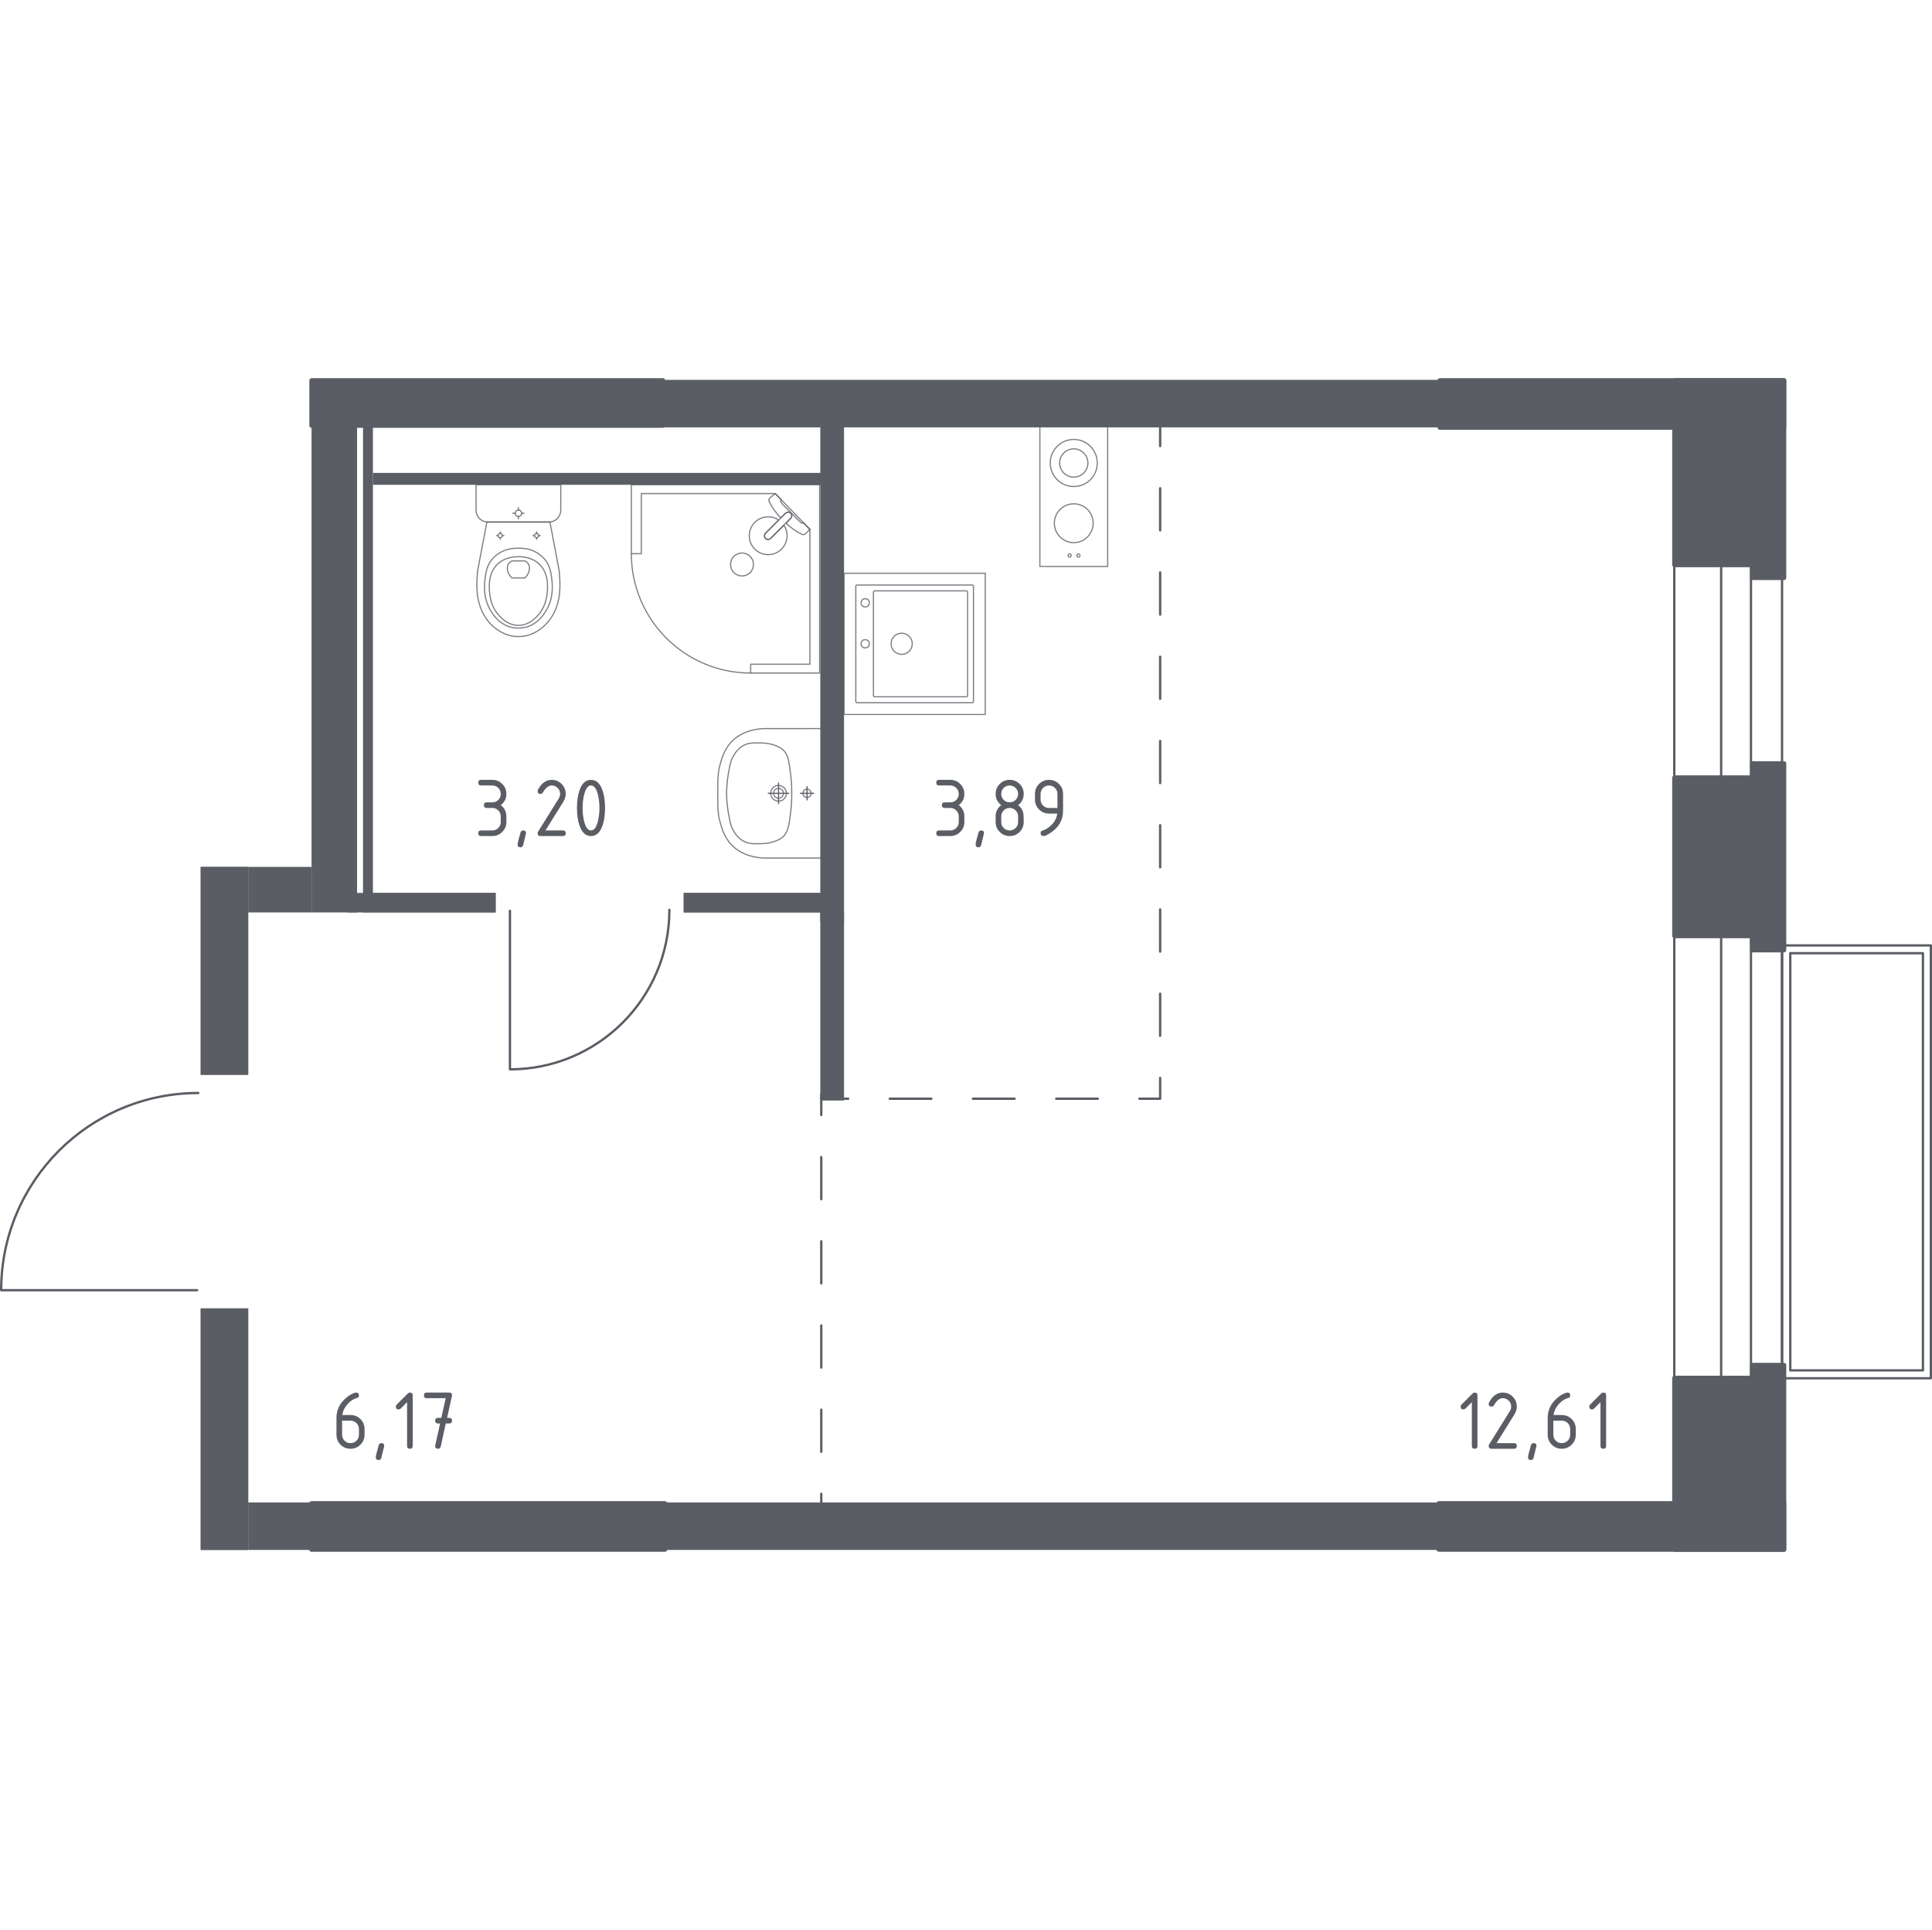 <?xml version="1.0" encoding="iso-8859-1"?>
<!-- Generator: Adobe Illustrator 27.0.0, SVG Export Plug-In . SVG Version: 6.00 Build 0)  -->
<svg version="1.1" xmlns="http://www.w3.org/2000/svg" xmlns:xlink="http://www.w3.org/1999/xlink" x="0px" y="0px"
	 viewBox="0 0 1001.205 1000" style="enable-background:new 0 0 1001.205 1000;" xml:space="preserve">
<g id="&#x426;&#x432;&#x435;&#x442;_&#x43F;&#x43E;&#x43C;&#x435;&#x449;&#x435;&#x43D;&#x438;&#x439;">
</g>
<g id="_x21__x21__x21__&#x41E;&#x43A;&#x43D;&#x430;_x2C__&#x434;&#x432;&#x435;&#x440;&#x438;">
	<g>
		
			<rect x="923.497" y="489.863" style="fill:none;stroke:#5B5D65;stroke-width:1.205;stroke-linecap:round;stroke-linejoin:round;stroke-miterlimit:10;" width="77.106" height="224.264"/>
		
			<rect x="927.764" y="493.896" style="fill:none;stroke:#5B5D65;stroke-width:1.205;stroke-linecap:round;stroke-linejoin:round;stroke-miterlimit:10;" width="68.75" height="216.15"/>
	</g>
	<g>
		
			<path style="fill:none;stroke:#5B5D65;stroke-width:1.205;stroke-linecap:round;stroke-linejoin:round;stroke-miterlimit:10;" d="
			M264.264,471.928l0,82.136c45.64,0,82.631-36.991,82.631-82.631"/>
	</g>
	<g>
		
			<path style="fill:none;stroke:#5B5D65;stroke-width:1.205;stroke-linecap:round;stroke-linejoin:round;stroke-miterlimit:10;" d="
			M102.162,668.494H0.602c0-56.433,45.738-102.171,102.171-102.171"/>
	</g>
	<g>
		
			<line style="fill:none;stroke:#5B5D65;stroke-width:1.205;stroke-linecap:round;stroke-linejoin:round;stroke-miterlimit:10;" x1="923.497" y1="289.409" x2="923.497" y2="722.248"/>
		
			<line style="fill:none;stroke:#5B5D65;stroke-width:1.205;stroke-linecap:round;stroke-linejoin:round;stroke-miterlimit:10;" x1="867.642" y1="289.409" x2="867.643" y2="722.248"/>
		
			<line style="fill:none;stroke:#5B5D65;stroke-width:1.205;stroke-linecap:round;stroke-linejoin:round;stroke-miterlimit:10;" x1="907.389" y1="289.409" x2="907.389" y2="722.248"/>
		
			<line style="fill:none;stroke:#5B5D65;stroke-width:1.205;stroke-linecap:round;stroke-linejoin:round;stroke-miterlimit:10;" x1="891.936" y1="289.409" x2="891.936" y2="722.248"/>
	</g>
</g>
<g id="_x21__x21__x21__&#x41F;&#x443;&#x43D;&#x43A;&#x442;&#x438;&#x440;">
	<g>
		<g>
			
				<line style="fill:none;stroke:#5B5D65;stroke-width:1.205;stroke-linecap:round;stroke-linejoin:round;" x1="601.216" y1="220.389" x2="601.216" y2="231.145"/>
			
				<line style="fill:none;stroke:#5B5D65;stroke-width:1.205;stroke-linecap:round;stroke-linejoin:round;stroke-dasharray:21.825,21.825;" x1="601.216" y1="252.97" x2="601.216" y2="547.606"/>
			<polyline style="fill:none;stroke:#5B5D65;stroke-width:1.205;stroke-linecap:round;stroke-linejoin:round;" points="
				601.216,558.518 601.216,569.274 590.46,569.274 			"/>
			
				<line style="fill:none;stroke:#5B5D65;stroke-width:1.205;stroke-linecap:round;stroke-linejoin:round;stroke-dasharray:21.561,21.561;" x1="568.899" y1="569.274" x2="450.314" y2="569.274"/>
			
				<line style="fill:none;stroke:#5B5D65;stroke-width:1.205;stroke-linecap:round;stroke-linejoin:round;" x1="439.533" y1="569.274" x2="428.777" y2="569.274"/>
		</g>
	</g>
	<g>
		<g>
			
				<line style="fill:none;stroke:#5B5D65;stroke-width:1.205;stroke-linecap:round;stroke-linejoin:round;" x1="425.602" y1="784.76" x2="425.602" y2="774.004"/>
			
				<line style="fill:none;stroke:#5B5D65;stroke-width:1.205;stroke-linecap:round;stroke-linejoin:round;stroke-dasharray:21.809,21.809;" x1="425.602" y1="752.195" x2="425.602" y2="588.628"/>
			
				<line style="fill:none;stroke:#5B5D65;stroke-width:1.205;stroke-linecap:round;stroke-linejoin:round;" x1="425.602" y1="577.724" x2="425.602" y2="566.968"/>
		</g>
	</g>
</g>
<g id="&#x421;&#x430;&#x43D;&#x442;&#x435;&#x445;&#x43D;&#x438;&#x43A;&#x430;">
	<g>
		
			<polygon style="opacity:0.8;fill:none;stroke:#5B5D65;stroke-width:0.602;stroke-linecap:round;stroke-linejoin:round;stroke-miterlimit:10;" points="
			327.18,286.893 327.18,251.158 424.748,251.158 424.748,348.726 389.01,348.726 389.01,344.144 419.712,344.144 419.712,274.288 
			401.753,255.739 332.35,255.739 332.35,286.893 		"/>
		
			<path style="opacity:0.8;fill:none;stroke:#5B5D65;stroke-width:0.602;stroke-linecap:round;stroke-linejoin:round;stroke-miterlimit:10;" d="
			M389.01,348.726c-34.147,0-61.831-27.685-61.831-61.833"/>
		
			<path style="opacity:0.8;fill:none;stroke:#5B5D65;stroke-width:0.602;stroke-linecap:round;stroke-linejoin:round;stroke-miterlimit:10;" d="
			M396.777,276.218l6.888-6.888l0.294-0.298l3.059-3.056c0,0,1.465-1.365,2.753-0.077c1.285,1.289-0.084,2.75-0.084,2.75
			l-3.052,3.056l-0.298,0.298l-6.887,6.884c0,0-1.465,1.373-2.753,0.084C395.412,277.683,396.777,276.218,396.777,276.218z"/>
		
			<path style="opacity:0.8;fill:none;stroke:#5B5D65;stroke-width:0.602;stroke-linecap:round;stroke-linejoin:round;stroke-miterlimit:10;" d="
			M380.314,288.27c-2.295,2.298-2.295,6.127,0,8.425c2.302,2.302,6.13,2.302,8.417-0.004c2.298-2.295,2.298-6.123,0-8.421
			C386.444,285.963,382.616,285.963,380.314,288.27z"/>
		
			<path style="opacity:0.8;fill:none;stroke:#5B5D65;stroke-width:0.602;stroke-linecap:round;stroke-linejoin:round;stroke-miterlimit:10;" d="
			M409.772,265.9c-1.289-1.289-2.753,0.077-2.753,0.077l-2.393,2.39c-1.819-1.947-3.44-3.967-4.518-5.747
			c-0.535-0.884-1.028-1.794-1.472-2.723v-0.004c-0.314-0.665-0.207-1.407,0.26-1.878c0.952-0.759,1.905-1.517,2.857-2.275
			c1.029,1.063,2.057,2.125,3.086,3.188c-0.045,0.035-0.113,0.096-0.165,0.189c-0.364,0.648,0.559,1.885,1.086,2.413
			c4.251,4.256,5.761,5.683,8.161,8.165c0.42,0.434,1.585,1.667,2.277,1.36c0.107-0.047,0.177-0.12,0.218-0.17
			c1.099,1.135,2.196,2.269,3.295,3.404c-0.763,0.815-1.513,1.46-2.276,2.275c-0.459,0.455-1.182,0.578-1.828,0.275
			c-0.998-0.463-1.962-0.998-2.903-1.568c-1.676-1.025-3.565-2.53-5.403-4.231l2.387-2.389
			C409.688,268.65,411.057,267.189,409.772,265.9z"/>
		
			<path style="opacity:0.8;fill:none;stroke:#5B5D65;stroke-width:0.602;stroke-linecap:round;stroke-linejoin:round;stroke-miterlimit:10;" d="
			M391.159,284.51c-3.828-3.828-3.828-10.031,0-13.859c3.37-3.37,8.577-3.766,12.387-1.203l-6.77,6.77c0,0-1.365,1.464-0.08,2.753
			c1.289,1.289,2.754-0.084,2.754-0.084l6.77-6.767c2.564,3.811,2.168,9.019-1.202,12.389
			C401.19,288.339,394.988,288.338,391.159,284.51z"/>
	</g>
	<g>
		
			<path style="opacity:0.8;fill:none;stroke:#5B5D65;stroke-width:0.602;stroke-linecap:round;stroke-linejoin:round;stroke-miterlimit:10;" d="
			M403.458,408.47c-1.415,0-2.561,1.152-2.561,2.57c0,1.415,1.146,2.564,2.561,2.564c1.417,0,2.564-1.149,2.564-2.564
			C406.022,409.623,404.876,408.47,403.458,408.47z"/>
		
			<path style="opacity:0.8;fill:none;stroke:#5B5D65;stroke-width:0.602;stroke-linecap:round;stroke-linejoin:round;stroke-miterlimit:10;" d="
			M403.458,406.969c-2.242,0-4.058,1.826-4.058,4.074c0,2.243,1.816,4.064,4.058,4.064c2.246,0,4.063-1.821,4.063-4.064
			C407.52,408.795,405.704,406.969,403.458,406.969z"/>
		
			<path style="opacity:0.8;fill:none;stroke:#5B5D65;stroke-width:0.602;stroke-linecap:round;stroke-linejoin:round;stroke-miterlimit:10;" d="
			M425.618,377.499v0.012v67.054v0.012c-9.311,0-18.621,0-27.932,0c-0.064-0.002-0.136-0.005-0.206-0.007
			c-2.842,0.062-10.436-0.17-16.591-5.162c-5.164-4.188-6.654-9.571-7.817-13.775c-0.351-1.269-0.586-2.515-0.745-3.88
			c-0.398-2.879-0.386-5.931-0.359-10.715c-0.027-4.784-0.039-7.837,0.359-10.715c0.159-1.365,0.394-2.611,0.745-3.88
			c1.164-4.204,2.654-9.587,7.817-13.775c6.155-4.992,13.748-5.223,16.591-5.162c0.071-0.003,0.142-0.005,0.206-0.007
			C406.997,377.499,416.307,377.499,425.618,377.499z"/>
		
			<path style="opacity:0.8;fill:none;stroke:#5B5D65;stroke-width:0.602;stroke-linecap:round;stroke-linejoin:round;stroke-miterlimit:10;" d="
			M393.931,384.938c1.643,0.026,3.496,0.068,5.798,0.678c0.755,0.2,3.397,0.901,5.339,2.31c3.556,2.581,3.876,7.007,4.799,14.471
			c0.439,3.551,0.434,6.477,0.424,8.638c0,0.001,0,0.002,0,0.003c0,0.001,0,0.002,0,0.003c0.011,2.16,0.016,5.086-0.424,8.638
			c-0.923,7.459-1.242,11.888-4.799,14.471c-1.901,1.381-4.464,2.076-5.225,2.283c-2.343,0.636-4.233,0.679-5.912,0.706
			c-3.29,0.053-5.238,0.085-7.382-0.736c-3.813-1.46-5.663-4.626-6.624-6.272c-1.218-2.085-1.636-4.375-2.471-8.955
			c0,0-0.912-4.997-0.912-10.133c0-0.001,0-0.002,0-0.003c0-0.001,0-0.002,0-0.003c0-5.123,0.912-10.133,0.912-10.133
			c0.827-4.547,1.241-6.82,2.423-8.869c0.96-1.663,2.819-4.887,6.672-6.358C388.698,384.854,390.665,384.885,393.931,384.938z"/>
		<g>
			
				<line style="fill:none;stroke:#5B5D65;stroke-width:0.602;stroke-linecap:round;stroke-linejoin:round;stroke-miterlimit:10;" x1="403.46" y1="416.374" x2="403.46" y2="405.702"/>
			
				<line style="fill:none;stroke:#5B5D65;stroke-width:0.602;stroke-linecap:round;stroke-linejoin:round;stroke-miterlimit:10;" x1="398.124" y1="411.038" x2="408.796" y2="411.038"/>
		</g>
		<g>
			
				<path style="opacity:0.8;fill:none;stroke:#5B5D65;stroke-width:0.602;stroke-linecap:round;stroke-linejoin:round;stroke-miterlimit:10;" d="
				M418.236,408.888c-1.187,0-2.148,0.965-2.148,2.152c0,1.185,0.962,2.147,2.148,2.147c1.189,0,2.151-0.962,2.151-2.147
				C420.386,409.853,419.425,408.888,418.236,408.888z"/>
			<g>
				
					<line style="fill:none;stroke:#5B5D65;stroke-width:0.602;stroke-linecap:round;stroke-linejoin:round;stroke-miterlimit:10;" x1="418.237" y1="414.473" x2="418.237" y2="407.603"/>
				
					<line style="fill:none;stroke:#5B5D65;stroke-width:0.602;stroke-linecap:round;stroke-linejoin:round;stroke-miterlimit:10;" x1="414.801" y1="411.038" x2="421.672" y2="411.038"/>
			</g>
		</g>
	</g>
	<g>
		
			<path style="opacity:0.8;fill:none;stroke:#5B5D65;stroke-width:0.602;stroke-linecap:round;stroke-linejoin:round;stroke-miterlimit:10;" d="
			M290.603,251.158v11.983v1.224c0,3.372-2.766,6.13-6.147,6.13h-31.612c-3.381,0-6.147-2.758-6.147-6.13v-1.224v-11.983H290.603z"
			/>
		
			<ellipse style="opacity:0.8;fill:none;stroke:#5B5D65;stroke-width:0.602;stroke-linecap:round;stroke-linejoin:round;stroke-miterlimit:10;" cx="268.65" cy="265.934" rx="1.658" ry="1.653"/>
		
			<line style="opacity:0.8;fill:none;stroke:#5B5D65;stroke-width:0.602;stroke-linecap:round;stroke-linejoin:round;stroke-miterlimit:10;" x1="271.546" y1="265.934" x2="270.308" y2="265.934"/>
		
			<line style="opacity:0.8;fill:none;stroke:#5B5D65;stroke-width:0.602;stroke-linecap:round;stroke-linejoin:round;stroke-miterlimit:10;" x1="266.992" y1="265.934" x2="265.754" y2="265.934"/>
		
			<line style="opacity:0.8;fill:none;stroke:#5B5D65;stroke-width:0.602;stroke-linecap:round;stroke-linejoin:round;stroke-miterlimit:10;" x1="268.65" y1="268.822" x2="268.65" y2="267.587"/>
		
			<line style="opacity:0.8;fill:none;stroke:#5B5D65;stroke-width:0.602;stroke-linecap:round;stroke-linejoin:round;stroke-miterlimit:10;" x1="268.65" y1="264.281" x2="268.65" y2="263.046"/>
		
			<line style="opacity:0.8;fill:none;stroke:#5B5D65;stroke-width:0.602;stroke-linecap:round;stroke-linejoin:round;stroke-miterlimit:10;" x1="280.003" y1="277.51" x2="279.18" y2="277.51"/>
		
			<line style="opacity:0.8;fill:none;stroke:#5B5D65;stroke-width:0.602;stroke-linecap:round;stroke-linejoin:round;stroke-miterlimit:10;" x1="276.979" y1="277.51" x2="276.157" y2="277.51"/>
		
			<line style="opacity:0.8;fill:none;stroke:#5B5D65;stroke-width:0.602;stroke-linecap:round;stroke-linejoin:round;stroke-miterlimit:10;" x1="278.08" y1="279.428" x2="278.08" y2="278.608"/>
		
			<line style="opacity:0.8;fill:none;stroke:#5B5D65;stroke-width:0.602;stroke-linecap:round;stroke-linejoin:round;stroke-miterlimit:10;" x1="278.08" y1="276.413" x2="278.08" y2="275.593"/>
		
			<ellipse style="opacity:0.8;fill:none;stroke:#5B5D65;stroke-width:0.602;stroke-linecap:round;stroke-linejoin:round;stroke-miterlimit:10;" cx="278.08" cy="277.51" rx="1.101" ry="1.098"/>
		
			<ellipse style="opacity:0.8;fill:none;stroke:#5B5D65;stroke-width:0.602;stroke-linecap:round;stroke-linejoin:round;stroke-miterlimit:10;" cx="259.22" cy="277.51" rx="1.101" ry="1.098"/>
		
			<line style="opacity:0.8;fill:none;stroke:#5B5D65;stroke-width:0.602;stroke-linecap:round;stroke-linejoin:round;stroke-miterlimit:10;" x1="261.143" y1="277.51" x2="260.321" y2="277.51"/>
		
			<line style="opacity:0.8;fill:none;stroke:#5B5D65;stroke-width:0.602;stroke-linecap:round;stroke-linejoin:round;stroke-miterlimit:10;" x1="258.12" y1="277.51" x2="257.297" y2="277.51"/>
		
			<line style="opacity:0.8;fill:none;stroke:#5B5D65;stroke-width:0.602;stroke-linecap:round;stroke-linejoin:round;stroke-miterlimit:10;" x1="259.22" y1="279.428" x2="259.22" y2="278.608"/>
		
			<line style="opacity:0.8;fill:none;stroke:#5B5D65;stroke-width:0.602;stroke-linecap:round;stroke-linejoin:round;stroke-miterlimit:10;" x1="259.22" y1="276.413" x2="259.22" y2="275.593"/>
		
			<path style="opacity:0.8;fill:none;stroke:#5B5D65;stroke-width:0.602;stroke-linecap:round;stroke-linejoin:round;stroke-miterlimit:10;" d="
			M247.358,297.59c0.06-0.85,0.13-1.548,0.18-2.007c1.591-8.367,3.181-16.734,4.772-25.101c5.446,0.002,10.893,0.004,16.339,0.006
			c5.446-0.002,10.893-0.004,16.339-0.006c1.591,8.367,3.181,16.734,4.772,25.101c0.05,0.459,0.121,1.157,0.18,2.007
			c0.352,5.016,0.946,13.465-3.465,21.085c-0.712,1.229-2.174,3.706-4.967,6.073c-1.673,1.418-6.119,5.07-12.699,5.074
			c-0.054,0-0.106-0.005-0.16-0.005c-0.054,0.001-0.106,0.005-0.16,0.005c-6.58-0.004-11.026-3.656-12.699-5.074
			c-2.793-2.366-4.256-4.843-4.967-6.073C246.412,311.055,247.006,302.606,247.358,297.59z"/>
		
			<path style="opacity:0.8;fill:none;stroke:#5B5D65;stroke-width:0.602;stroke-linecap:round;stroke-linejoin:round;stroke-miterlimit:10;" d="
			M251.534,298.69c0.36-2.465,0.796-5.223,2.829-8.055c2.507-3.492,5.873-4.912,6.97-5.358c2.991-1.216,5.539-1.216,7.317-1.216
			c1.778,0,4.325,0,7.317,1.216c1.097,0.446,4.463,1.865,6.97,5.358c2.033,2.832,2.469,5.589,2.829,8.055
			c0.459,3.142,1.66,11.356-3.399,18.748c-1.26,1.841-3.957,5.726-9.139,7.331c-1.074,0.333-4.79,1.352-9.155,0
			c-5.181-1.605-7.878-5.49-9.139-7.332C249.874,310.045,251.075,301.831,251.534,298.69z"/>
		
			<path style="opacity:0.8;fill:none;stroke:#5B5D65;stroke-width:0.602;stroke-linecap:round;stroke-linejoin:round;stroke-miterlimit:10;" d="
			M257.908,292.228c4.061-3.794,9.354-3.78,10.742-3.77c1.388-0.01,6.682-0.023,10.742,3.77c3.592,3.356,4.37,7.964,4.345,11.622
			c0.039,2.531-0.327,4.585-0.472,5.397c-0.357,1.999-1.236,5.929-4.327,9.389c-1.249,1.399-4.805,5.38-10.255,5.393
			c-5.49,0.014-9.083-4.006-10.323-5.393c-3.089-3.457-3.969-7.388-4.326-9.389c-0.145-0.812-0.511-2.866-0.472-5.397
			C253.537,300.192,254.315,295.583,257.908,292.228z"/>
		
			<path style="opacity:0.8;fill:none;stroke:#5B5D65;stroke-width:0.602;stroke-linecap:round;stroke-linejoin:round;stroke-miterlimit:10;" d="
			M263.28,292.587c0.581-1.218,1.639-1.777,2.024-1.957c2.233,0,4.466,0,6.698,0c0.386,0.181,1.446,0.74,2.024,1.957
			c0.476,1.005,0.371,1.923,0.287,2.577c-0.283,2.201-1.668,3.689-2.311,4.295c-2.233,0-4.466,0-6.698,0
			c-0.628-0.582-1.984-2.013-2.298-4.17C262.906,294.601,262.779,293.637,263.28,292.587z"/>
	</g>
	<g>
		<g>
			
				<circle style="opacity:0.8;fill:none;stroke:#5B5D65;stroke-width:0.602;stroke-linecap:round;stroke-linejoin:round;stroke-miterlimit:10;" cx="554.295" cy="287.836" r="0.824"/>
			
				<circle style="opacity:0.8;fill:none;stroke:#5B5D65;stroke-width:0.602;stroke-linecap:round;stroke-linejoin:round;stroke-miterlimit:10;" cx="558.864" cy="287.836" r="0.824"/>
		</g>
		
			<circle style="opacity:0.8;fill:none;stroke:#5B5D65;stroke-width:0.602;stroke-linecap:round;stroke-linejoin:round;stroke-miterlimit:10;" cx="556.449" cy="239.892" r="12.196"/>
		<g>
			
				<circle style="opacity:0.8;fill:none;stroke:#5B5D65;stroke-width:0.602;stroke-linecap:round;stroke-linejoin:round;stroke-miterlimit:10;" cx="556.45" cy="271.102" r="10.062"/>
		</g>
		
			<rect x="538.887" y="220.318" style="opacity:0.8;fill:none;stroke:#5B5D65;stroke-width:0.602;stroke-linecap:round;stroke-linejoin:round;stroke-miterlimit:10;" width="35.125" height="73.176"/>
		
			<circle style="opacity:0.8;fill:none;stroke:#5B5D65;stroke-width:0.602;stroke-linecap:round;stroke-linejoin:round;stroke-miterlimit:10;" cx="556.449" cy="239.892" r="7.318"/>
	</g>
	<g>
		
			<rect x="437.398" y="297.025" transform="matrix(-6.535898e-07 -1 1 -6.535898e-07 140.374 807.6)" style="opacity:0.8;fill:none;stroke:#5B5D65;stroke-width:0.602;stroke-linecap:round;stroke-linejoin:round;stroke-miterlimit:10;" width="73.176" height="73.176"/>
		
			<circle style="opacity:0.8;fill:none;stroke:#5B5D65;stroke-width:0.602;stroke-linecap:round;stroke-linejoin:round;stroke-miterlimit:10;" cx="467.265" cy="333.567" r="5.489"/>
		
			<circle style="opacity:0.8;fill:none;stroke:#5B5D65;stroke-width:0.602;stroke-linecap:round;stroke-linejoin:round;stroke-miterlimit:10;" cx="448.375" cy="333.567" r="2.135"/>
		
			<circle style="opacity:0.8;fill:none;stroke:#5B5D65;stroke-width:0.602;stroke-linecap:round;stroke-linejoin:round;stroke-miterlimit:10;" cx="448.375" cy="312.341" r="2.135"/>
		
			<path style="opacity:0.8;fill:none;stroke:#5B5D65;stroke-width:0.602;stroke-linecap:round;stroke-linejoin:round;stroke-miterlimit:10;" d="
			M504.476,303.733l0,59.761c0,0.335-0.274,0.61-0.61,0.61l-59.761,0c-0.335,0-0.61-0.274-0.61-0.61l0-59.761
			c0-0.335,0.274-0.61,0.61-0.61l59.761,0C504.202,303.123,504.476,303.397,504.476,303.733z"/>
		
			<path style="opacity:0.8;fill:none;stroke:#5B5D65;stroke-width:0.602;stroke-linecap:round;stroke-linejoin:round;stroke-miterlimit:10;" d="
			M501.421,306.753l0,53.663c0,0.335-0.274,0.61-0.61,0.61l-47.565,0c-0.335,0-0.61-0.274-0.61-0.61l0-53.663
			c0-0.335,0.274-0.61,0.61-0.61l47.565,0C501.146,306.144,501.421,306.418,501.421,306.753z"/>
	</g>
</g>
<g id="&#x41F;&#x435;&#x440;&#x435;&#x433;&#x43E;&#x440;&#x43E;&#x434;&#x43A;&#x438;">
	<rect x="161.451" y="221.44" style="fill:#5B5D65;" width="23.594" height="251.328"/>
	<g>
		<defs>
			<path id="SVGID_1_" d="M104.004,677.932v125.15h24.62v-125.15H104.004z M104.004,449.173v107.712h24.62V449.173H104.004z"/>
		</defs>
		<use xlink:href="#SVGID_1_"  style="overflow:visible;fill-rule:evenodd;clip-rule:evenodd;fill:#5B5D65;"/>
		<clipPath id="SVGID_00000124840333047483674140000010553778753705476747_">
			<use xlink:href="#SVGID_1_"  style="overflow:visible;"/>
		</clipPath>
		
			<rect x="104.004" y="449.173" style="clip-path:url(#SVGID_00000124840333047483674140000010553778753705476747_);fill:#5B5D65;" width="24.62" height="353.91"/>
	</g>
	<rect x="343.022" y="196.82" style="fill:#5B5D65;" width="403.149" height="24.62"/>
	<rect x="343.022" y="778.463" style="fill:#5B5D65;" width="403.149" height="24.62"/>
	<rect x="128.625" y="778.463" style="fill:#5B5D65;" width="32.826" height="24.62"/>
	<rect x="128.625" y="449.173" style="fill:#5B5D65;" width="32.826" height="23.594"/>
	<rect x="425.089" y="472.767" style="fill:#5B5D65;" width="12.31" height="97.454"/>
	<g>
		<defs>
			<path id="SVGID_00000004510282058758125670000001253274113615875748_" d="M354.307,462.656v10.112h71.808v-10.112H354.307z
				 M180.165,462.656v10.112h76.688v-10.112H180.165z"/>
		</defs>
		
			<use xlink:href="#SVGID_00000004510282058758125670000001253274113615875748_"  style="overflow:visible;fill-rule:evenodd;clip-rule:evenodd;fill:#5B5D65;"/>
		<clipPath id="SVGID_00000165235059304756834380000003684241571589686959_">
			<use xlink:href="#SVGID_00000004510282058758125670000001253274113615875748_"  style="overflow:visible;"/>
		</clipPath>
		
			<rect x="188.123" y="462.656" style="clip-path:url(#SVGID_00000165235059304756834380000003684241571589686959_);fill:#5B5D65;" width="237.992" height="10.112"/>
	</g>
	<rect x="193.252" y="245.034" style="fill:#5B5D65;" width="232.862" height="6.156"/>
	<rect x="188.123" y="218.849" style="fill:#5B5D65;" width="5.129" height="245.712"/>
	<rect x="425.089" y="218.146" style="fill:#5B5D65;" width="12.31" height="259.443"/>
</g>
<g id="_x21__x21__x21__&#x428;&#x430;&#x445;&#x442;&#x44B;">
</g>
<g id="&#x41D;&#x435;&#x441;&#x443;&#x449;&#x438;&#x435;">
	
		<polygon style="fill:#5B5D65;stroke:#5B5D65;stroke-width:2.409;stroke-linecap:round;stroke-linejoin:round;stroke-miterlimit:10;" points="
		924.474,492.257 924.474,395.615 908.149,395.615 908.149,402.952 867.774,402.952 867.774,484.92 908.149,484.92 908.149,492.257 
			"/>
	
		<rect x="746.172" y="197.157" style="fill:#5B5D65;stroke:#5B5D65;stroke-width:2.409;stroke-linecap:round;stroke-linejoin:round;stroke-miterlimit:10;" width="178.302" height="24.344"/>
	
		<polygon style="fill:#5B5D65;stroke:#5B5D65;stroke-width:2.409;stroke-linecap:round;stroke-linejoin:round;stroke-miterlimit:10;" points="
		924.474,197.157 924.474,299.347 908.149,299.347 908.149,292.687 867.774,292.687 867.774,197.157 	"/>
	
		<polygon style="fill:#5B5D65;stroke:#5B5D65;stroke-width:2.409;stroke-linecap:round;stroke-linejoin:round;stroke-miterlimit:10;" points="
		867.774,802.843 867.774,714.003 908.149,714.003 908.149,707.343 924.474,707.343 924.474,802.843 	"/>
	
		<rect x="161.509" y="197.157" transform="matrix(-1 -1.224647e-16 1.224647e-16 -1 505.045 417.621)" style="fill:#5B5D65;stroke:#5B5D65;stroke-width:2.409;stroke-linecap:round;stroke-linejoin:round;stroke-miterlimit:10;" width="182.026" height="23.306"/>
	
		<rect x="745.659" y="779.005" style="fill:#5B5D65;stroke:#5B5D65;stroke-width:2.409;stroke-linecap:round;stroke-linejoin:round;stroke-miterlimit:10;" width="178.814" height="23.837"/>
	
		<rect x="161.451" y="779.005" style="fill:#5B5D65;stroke:#5B5D65;stroke-width:2.409;stroke-linecap:round;stroke-linejoin:round;stroke-miterlimit:10;" width="183.11" height="23.837"/>
</g>
<g id="_x21__x21__x21__&#x41B;&#x435;&#x441;&#x442;&#x43D;&#x438;&#x446;&#x44B;_x2C__&#x43B;&#x438;&#x444;&#x442;&#x44B;">
</g>
<g id="_x21__x21__x21__&#x41F;&#x43B;&#x43E;&#x449;&#x430;&#x434;&#x438;">
	<g>
		<path style="fill:#5B5D65;" d="M762.745,726.514l-3.346,3.346c-0.28,0.274-0.62,0.412-1.018,0.412c-0.974,0-1.46-0.485-1.46-1.456
			c0-0.397,0.14-0.735,0.419-1.015l5.691-5.691c0.382-0.382,0.771-0.573,1.169-0.573c0.971,0,1.455,0.485,1.455,1.456v26.206
			c0,0.971-0.484,1.456-1.455,1.456s-1.456-0.485-1.456-1.455V726.514z"/>
		<path style="fill:#5B5D65;" d="M778.76,721.537c2.015,0,3.731,0.709,5.15,2.128c1.419,1.419,2.129,3.136,2.129,5.151
			c0,1.382-0.441,2.779-1.324,4.191l-9.176,14.735h9.044c0.971,0,1.456,0.485,1.456,1.456c0,0.971-0.485,1.456-1.456,1.456h-11.647
			c-0.97,0-1.455-0.485-1.455-1.456c0-0.293,0.081-0.573,0.243-0.838l10.675-17.141c0.485-0.779,0.729-1.581,0.729-2.404
			c0-1.206-0.427-2.235-1.279-3.088c-0.854-0.853-1.883-1.279-3.088-1.279c-1.647,0-3.17,1.221-4.566,3.662
			c-0.265,0.471-0.684,0.706-1.258,0.706c-0.97,0-1.455-0.485-1.455-1.456c0-0.221,0.044-0.419,0.132-0.596
			C773.421,723.279,775.804,721.537,778.76,721.537z"/>
		<path style="fill:#5B5D65;" d="M794.773,747.743c0.971,0,1.456,0.478,1.456,1.434c0,0.132-0.5,2.198-1.5,6.199
			c-0.177,0.735-0.647,1.103-1.412,1.103c-0.97,0-1.455-0.485-1.455-1.456c0-0.662,0.499-2.721,1.5-6.176
			C793.567,748.11,794.038,747.743,794.773,747.743z"/>
		<path style="fill:#5B5D65;" d="M812.244,721.537c0.971,0,1.456,0.485,1.456,1.456c0,0.721-0.242,1.14-0.728,1.257
			c-2.162,0.544-4.052,1.838-5.669,3.882c-1.28,1.618-2.022,3.302-2.229,5.052h4.258c2.059,0,3.786,0.706,5.184,2.117
			c1.396,1.412,2.096,3.132,2.096,5.162v2.912c0,2.029-0.71,3.75-2.129,5.162s-3.136,2.118-5.15,2.118
			c-2.029,0-3.75-0.702-5.162-2.106s-2.117-3.114-2.117-5.129v-8.779c0-3.294,1.095-6.184,3.286-8.669
			c1.706-1.926,3.566-3.294,5.581-4.103C811.494,721.647,811.936,721.537,812.244,721.537z M804.965,736.096v7.279
			c0,1.221,0.423,2.254,1.269,3.099c0.846,0.846,1.879,1.269,3.1,1.269c1.22,0,2.253-0.426,3.099-1.279s1.269-1.882,1.269-3.088
			v-2.912c0-1.221-0.427-2.253-1.279-3.1c-0.854-0.845-1.883-1.268-3.088-1.268H804.965z"/>
	</g>
	<g>
		<path style="fill:#5B5D65;" d="M829.411,726.514l-3.346,3.346c-0.28,0.274-0.62,0.412-1.018,0.412c-0.974,0-1.46-0.485-1.46-1.456
			c0-0.397,0.14-0.735,0.419-1.015l5.691-5.691c0.382-0.382,0.771-0.573,1.169-0.573c0.971,0,1.455,0.485,1.455,1.456v26.206
			c0,0.971-0.484,1.456-1.455,1.456s-1.456-0.485-1.456-1.455V726.514z"/>
	</g>
	<g>
		<path style="fill:#5B5D65;" d="M184.552,721.537c0.971,0,1.456,0.485,1.456,1.456c0,0.721-0.242,1.14-0.728,1.257
			c-2.162,0.544-4.052,1.838-5.669,3.882c-1.28,1.618-2.022,3.302-2.229,5.052h4.258c2.059,0,3.786,0.706,5.184,2.117
			c1.396,1.412,2.096,3.132,2.096,5.162v2.912c0,2.029-0.71,3.75-2.129,5.162s-3.136,2.118-5.15,2.118
			c-2.029,0-3.75-0.702-5.162-2.106s-2.117-3.114-2.117-5.129v-8.779c0-3.294,1.095-6.184,3.286-8.669
			c1.706-1.926,3.566-3.294,5.581-4.103C183.802,721.647,184.243,721.537,184.552,721.537z M177.273,736.096v7.279
			c0,1.221,0.423,2.254,1.269,3.099c0.846,0.846,1.879,1.269,3.1,1.269c1.22,0,2.253-0.426,3.099-1.279s1.269-1.882,1.269-3.088
			v-2.912c0-1.221-0.427-2.253-1.279-3.1c-0.854-0.845-1.883-1.268-3.088-1.268H177.273z"/>
		<path style="fill:#5B5D65;" d="M197.654,747.743c0.971,0,1.456,0.478,1.456,1.434c0,0.132-0.5,2.198-1.5,6.199
			c-0.177,0.735-0.647,1.103-1.412,1.103c-0.97,0-1.455-0.485-1.455-1.456c0-0.662,0.499-2.721,1.5-6.176
			C196.448,748.11,196.919,747.743,197.654,747.743z"/>
	</g>
	<g>
		<path style="fill:#5B5D65;" d="M210.962,726.514l-3.346,3.346c-0.28,0.274-0.62,0.412-1.018,0.412c-0.974,0-1.46-0.485-1.46-1.456
			c0-0.397,0.14-0.735,0.419-1.015l5.691-5.691c0.382-0.382,0.771-0.573,1.169-0.573c0.971,0,1.455,0.485,1.455,1.456v26.206
			c0,0.971-0.484,1.456-1.455,1.456s-1.456-0.485-1.456-1.455V726.514z"/>
		<path style="fill:#5B5D65;" d="M228.063,737.553l-1.083-0.001c-0.973,0-1.459-0.485-1.459-1.456s0.483-1.456,1.451-1.456
			l1.716-0.002l2.286-10.189h-9.82c-0.971,0-1.456-0.485-1.456-1.456s0.485-1.456,1.455-1.456H232.8
			c0.956,0,1.441,0.471,1.456,1.412c0,0.088-0.015,0.206-0.044,0.353l-2.52,11.337l1.104,0.001c0.973,0,1.459,0.485,1.459,1.456
			s-0.487,1.456-1.461,1.456l-1.771-0.002l-2.635,11.958c-0.177,0.765-0.64,1.147-1.39,1.147c-0.986,0-1.479-0.485-1.479-1.455
			c0-0.147,0.009-0.257,0.027-0.331L228.063,737.553z"/>
	</g>
	<g>
		<path style="fill:#5B5D65;" d="M255.133,418.631h-2.912c-0.971,0-1.456-0.485-1.456-1.456s0.485-1.456,1.456-1.456h2.912
			c1.22,0,2.253-0.423,3.099-1.269s1.269-1.878,1.269-3.099c0-1.206-0.427-2.235-1.279-3.088c-0.854-0.853-1.883-1.279-3.088-1.279
			h-5.824c-0.97,0-1.455-0.485-1.455-1.456s0.485-1.456,1.455-1.456h5.824c2.015,0,3.731,0.713,5.15,2.14s2.129,3.14,2.129,5.14
			c0,2.412-0.971,4.353-2.912,5.823c1.941,1.471,2.912,3.412,2.912,5.824v2.912c0,2.015-0.714,3.731-2.14,5.151
			c-1.427,1.419-3.141,2.128-5.14,2.128h-5.824c-0.97,0-1.455-0.485-1.455-1.456c0-0.97,0.485-1.456,1.455-1.456h5.824
			c1.22,0,2.253-0.423,3.099-1.269c0.846-0.845,1.269-1.878,1.269-3.099v-2.912c0-1.206-0.427-2.235-1.279-3.088
			C257.367,419.057,256.338,418.631,255.133,418.631z"/>
		<path style="fill:#5B5D65;" d="M271.147,430.278c0.971,0,1.456,0.478,1.456,1.434c0,0.132-0.5,2.198-1.5,6.199
			c-0.177,0.735-0.647,1.103-1.412,1.103c-0.97,0-1.455-0.485-1.455-1.456c0-0.662,0.499-2.721,1.5-6.176
			C269.94,430.645,270.411,430.278,271.147,430.278z"/>
	</g>
	<g>
		<path style="fill:#5B5D65;" d="M285.893,404.072c2.015,0,3.731,0.709,5.15,2.128c1.419,1.419,2.129,3.136,2.129,5.151
			c0,1.382-0.441,2.779-1.324,4.191l-9.176,14.735h9.044c0.971,0,1.456,0.485,1.456,1.456c0,0.971-0.485,1.456-1.456,1.456h-11.647
			c-0.97,0-1.455-0.485-1.455-1.456c0-0.293,0.081-0.573,0.243-0.838l10.675-17.141c0.485-0.779,0.729-1.581,0.729-2.404
			c0-1.206-0.427-2.235-1.279-3.088c-0.854-0.853-1.883-1.279-3.088-1.279c-1.647,0-3.17,1.221-4.566,3.662
			c-0.265,0.471-0.684,0.706-1.258,0.706c-0.97,0-1.455-0.485-1.455-1.456c0-0.221,0.044-0.419,0.132-0.596
			C280.554,405.814,282.937,404.072,285.893,404.072z"/>
		<path style="fill:#5B5D65;" d="M313.554,418.631c0,3.471-0.427,6.471-1.279,9c-1.25,3.706-3.251,5.559-6,5.559
			c-2.75,0-4.751-1.845-6-5.537c-0.854-2.529-1.279-5.537-1.279-9.022s0.426-6.493,1.279-9.022c1.249-3.691,3.25-5.537,6-5.537
			c2.749,0,4.75,1.853,6,5.559C313.127,412.16,313.554,415.16,313.554,418.631z M310.642,418.631c0-2.412-0.258-4.684-0.771-6.816
			c-0.78-3.22-1.979-4.831-3.596-4.831c-1.604,0-2.795,1.618-3.574,4.853c-0.529,2.176-0.794,4.441-0.794,6.794
			c0,2.397,0.258,4.669,0.772,6.816c0.779,3.221,1.978,4.831,3.596,4.831c1.617,0,2.815-1.61,3.596-4.831
			C310.384,423.3,310.642,421.028,310.642,418.631z"/>
	</g>
	<g>
		<path style="fill:#5B5D65;" d="M492.473,418.631h-2.912c-0.971,0-1.456-0.485-1.456-1.456s0.485-1.456,1.456-1.456h2.912
			c1.22,0,2.253-0.423,3.099-1.269s1.269-1.878,1.269-3.099c0-1.206-0.427-2.235-1.279-3.088c-0.854-0.853-1.883-1.279-3.088-1.279
			h-5.824c-0.97,0-1.455-0.485-1.455-1.456s0.485-1.456,1.455-1.456h5.824c2.015,0,3.731,0.713,5.15,2.14s2.129,3.14,2.129,5.14
			c0,2.412-0.971,4.353-2.912,5.823c1.941,1.471,2.912,3.412,2.912,5.824v2.912c0,2.015-0.714,3.731-2.14,5.151
			c-1.427,1.419-3.141,2.128-5.14,2.128h-5.824c-0.97,0-1.455-0.485-1.455-1.456c0-0.97,0.485-1.456,1.455-1.456h5.824
			c1.22,0,2.253-0.423,3.099-1.269c0.846-0.845,1.269-1.878,1.269-3.099v-2.912c0-1.206-0.427-2.235-1.279-3.088
			C494.707,419.057,493.678,418.631,492.473,418.631z"/>
		<path style="fill:#5B5D65;" d="M508.486,430.278c0.971,0,1.456,0.478,1.456,1.434c0,0.132-0.5,2.198-1.5,6.199
			c-0.177,0.735-0.647,1.103-1.412,1.103c-0.97,0-1.455-0.485-1.455-1.456c0-0.662,0.499-2.721,1.5-6.176
			C507.28,430.645,507.751,430.278,508.486,430.278z"/>
	</g>
	<g>
		<path style="fill:#5B5D65;" d="M523.238,433.189c-2.016,0-3.732-0.709-5.151-2.128c-1.419-1.419-2.128-3.136-2.128-5.151v-2.912
			c0-2.412,0.97-4.353,2.911-5.824c-1.941-1.47-2.911-3.412-2.911-5.823c0-2.015,0.709-3.731,2.128-5.151
			c1.419-1.419,3.136-2.128,5.151-2.128c2.015,0,3.731,0.709,5.15,2.128c1.419,1.419,2.129,3.136,2.129,5.151
			c0,2.412-0.971,4.353-2.912,5.823c1.397,1.059,2.279,2.36,2.647,3.904c0.176,0.78,0.265,2.39,0.265,4.831
			c0,2.015-0.71,3.731-2.129,5.151C526.97,432.48,525.253,433.189,523.238,433.189z M523.238,415.719
			c1.22,0,2.253-0.423,3.099-1.269s1.269-1.878,1.269-3.099c0-1.206-0.427-2.235-1.279-3.088c-0.854-0.853-1.883-1.279-3.088-1.279
			c-1.221,0-2.254,0.423-3.1,1.268c-0.846,0.846-1.269,1.879-1.269,3.1s0.423,2.253,1.269,3.099S522.018,415.719,523.238,415.719z
			 M523.238,430.278c1.22,0,2.253-0.423,3.099-1.269c0.846-0.845,1.269-1.878,1.269-3.099v-2.912c0-1.206-0.427-2.235-1.279-3.088
			c-0.854-0.853-1.883-1.279-3.088-1.279c-1.221,0-2.254,0.423-3.1,1.268c-0.846,0.846-1.269,1.879-1.269,3.1v2.912
			c0,1.221,0.423,2.254,1.269,3.099C520.984,429.855,522.018,430.278,523.238,430.278z"/>
		<path style="fill:#5B5D65;" d="M540.708,433.189c-0.383,0-0.721-0.147-1.015-0.441c-0.294-0.294-0.441-0.632-0.441-1.015
			c0-0.676,0.243-1.095,0.729-1.257c1.059-0.353,1.94-0.757,2.646-1.213c3.133-2.03,4.883-4.603,5.25-7.721h-4.257
			c-2.016,0-3.732-0.709-5.151-2.128c-1.419-1.419-2.128-3.136-2.128-5.151v-2.912c0-2.015,0.709-3.731,2.128-5.151
			c1.419-1.419,3.136-2.128,5.151-2.128c2.029,0,3.75,0.702,5.161,2.106c1.412,1.404,2.118,3.114,2.118,5.128v8.779
			c0,4.941-2.302,8.846-6.904,11.713C542.51,432.726,541.414,433.189,540.708,433.189z M547.987,418.631v-7.279
			c0-1.206-0.427-2.235-1.279-3.088c-0.854-0.853-1.883-1.279-3.088-1.279c-1.206,0-2.235,0.427-3.089,1.279
			c-0.853,0.853-1.279,1.882-1.279,3.088v2.912c0,1.221,0.423,2.254,1.269,3.099c0.846,0.846,1.879,1.269,3.1,1.269H547.987z"/>
	</g>
</g>
<g id="&#x422;&#x430;&#x431;&#x43B;&#x438;&#x447;&#x43A;&#x438;">
</g>
<g id="_x21__x21__x21__&#x42D;&#x442;&#x430;&#x436;_x2C__&#x441;&#x435;&#x43A;&#x446;&#x438;&#x438;">
</g>
<g id="&#x421;&#x43B;&#x43E;&#x439;_13">
</g>
</svg>
